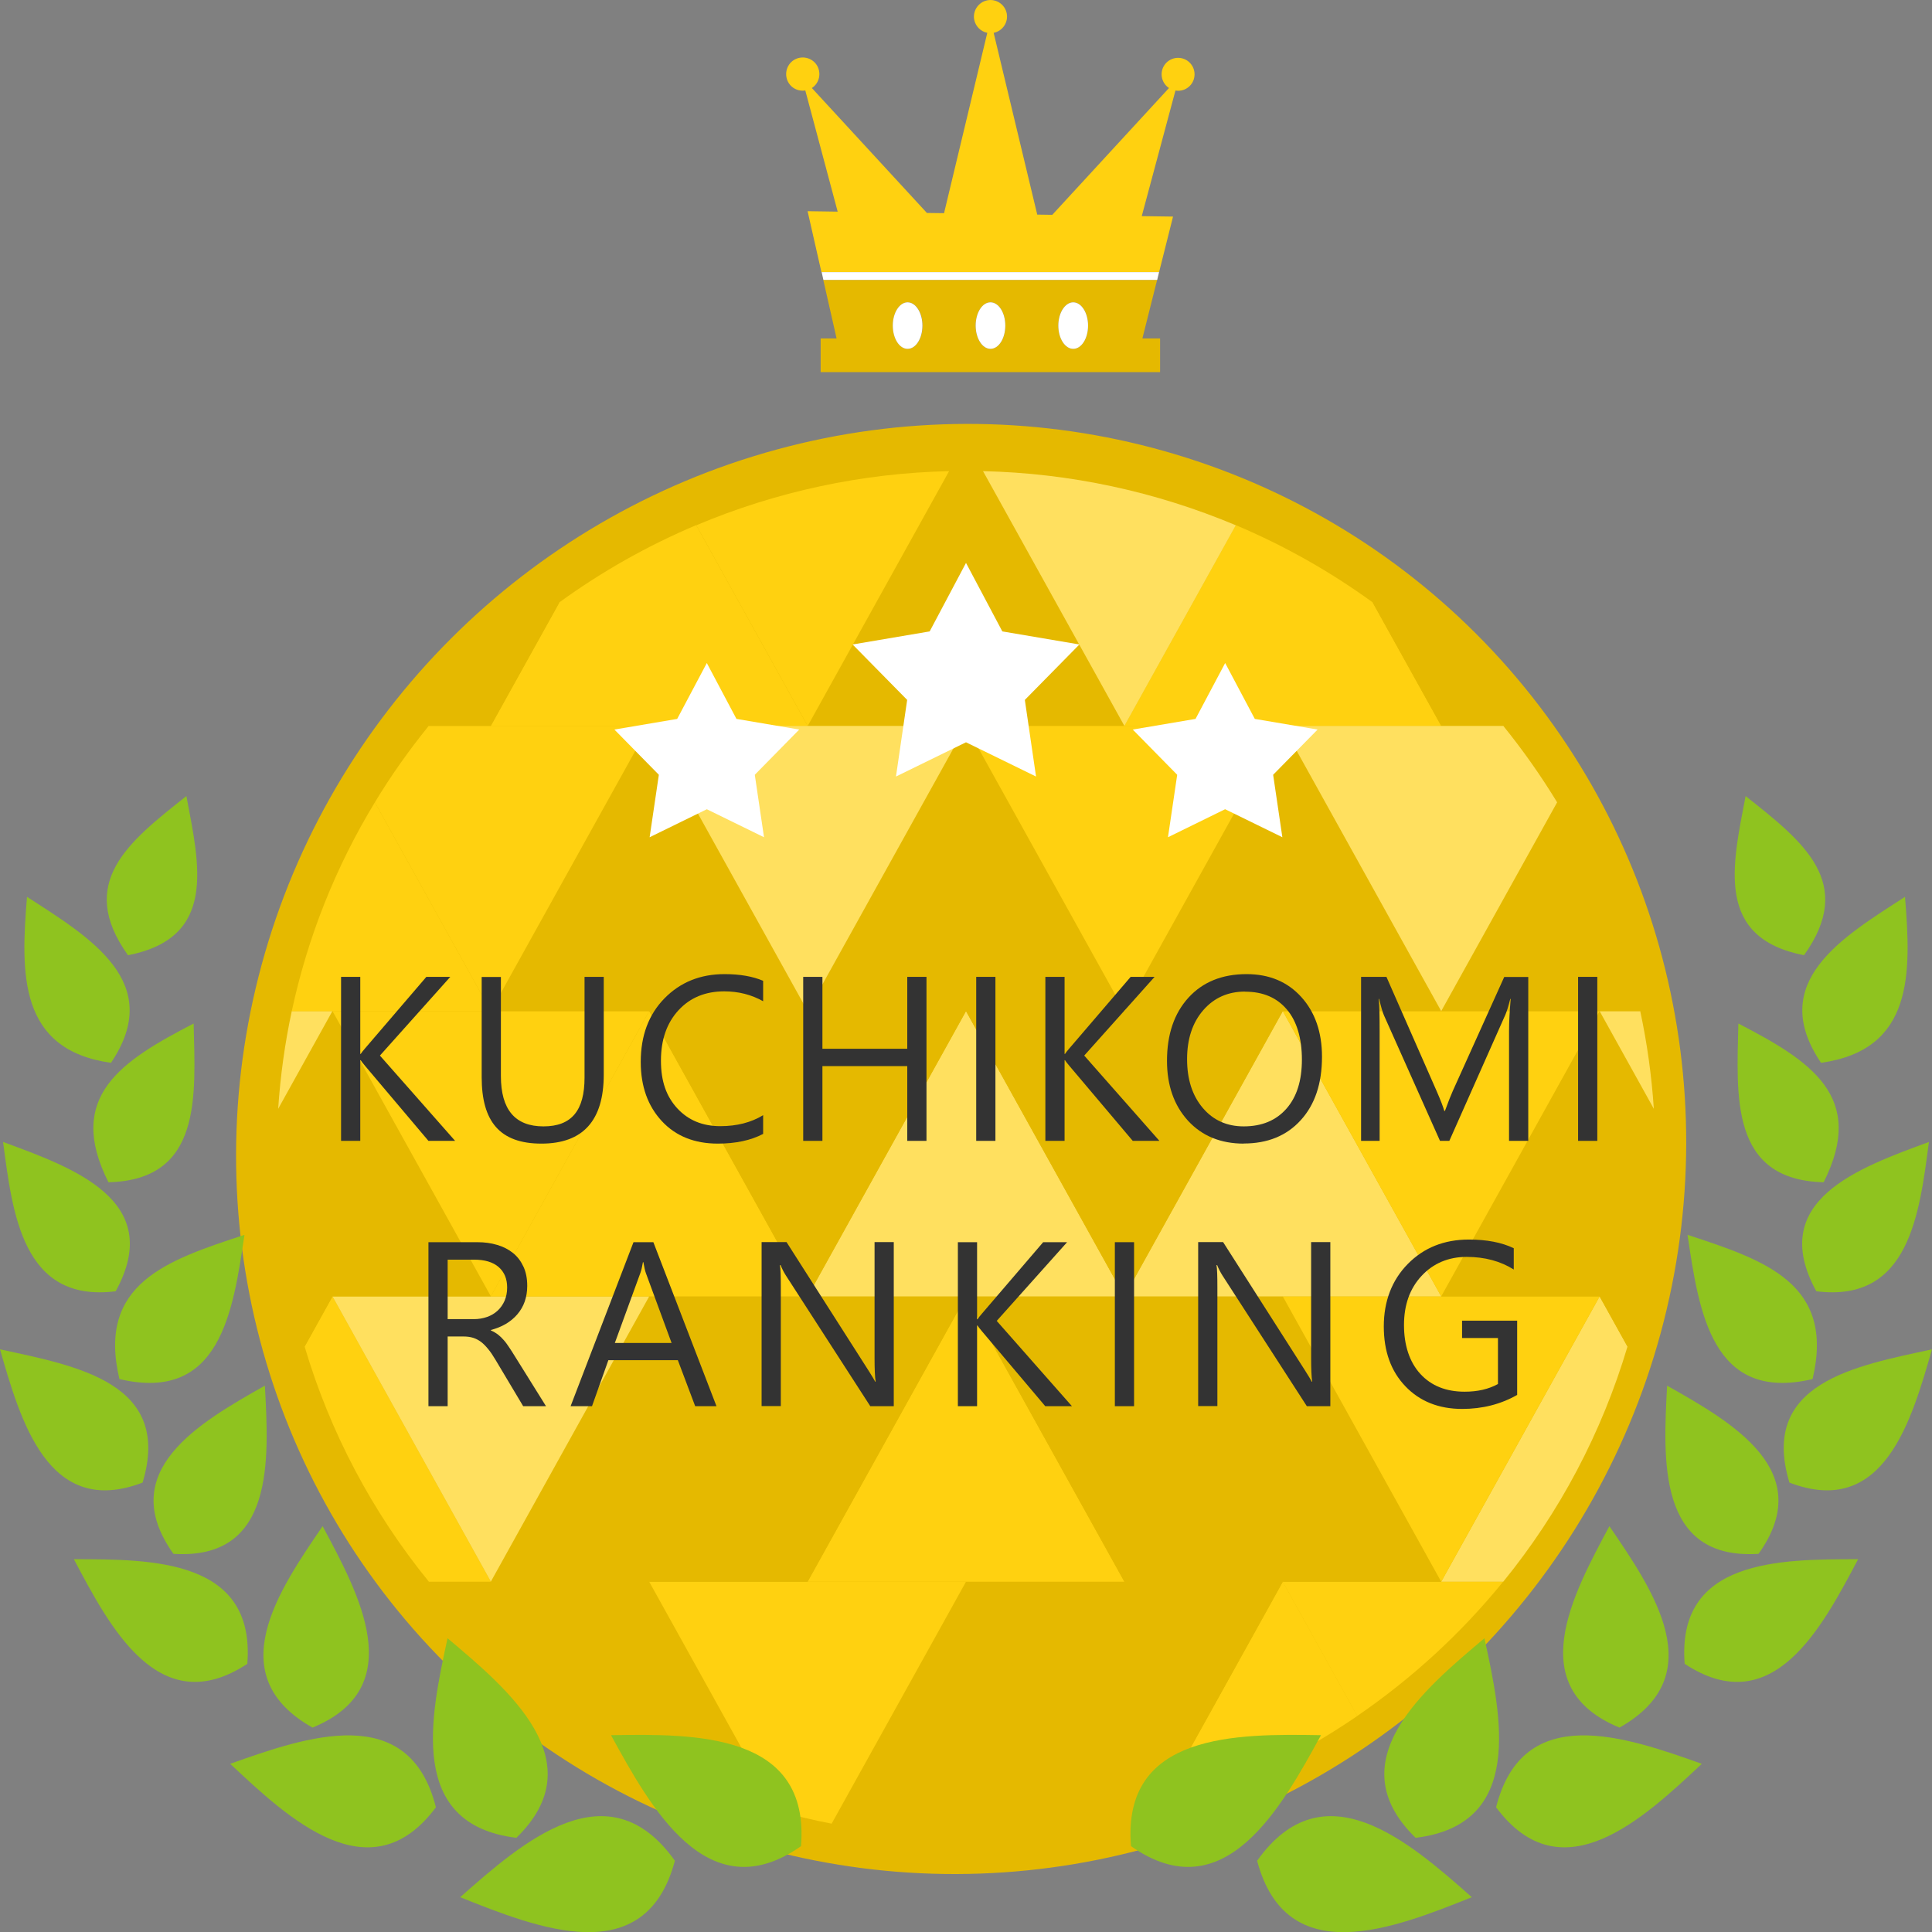 <?xml version="1.0" encoding="UTF-8"?>
<svg id="_レイヤー_2" data-name="レイヤー 2" xmlns="http://www.w3.org/2000/svg" viewBox="0 0 176 176.02">
  <rect x="0" y="0" width="176" height="176.02" fill="#808080" stroke="none"/>
  <defs>
    <style>
      .cls-1 {
        fill: #8fc31f;
      }

      .cls-1, .cls-2, .cls-3, .cls-4, .cls-5, .cls-6, .cls-7 {
        stroke-width: 0px;
      }

      .cls-8 {
        isolation: isolate;
      }

      .cls-2 {
        fill: #e5b900;
      }

      .cls-3 {
        fill: #333;
      }

      .cls-4, .cls-6 {
        fill: #fff;
      }

      .cls-5 {
        fill: #ffd110;
      }

      .cls-6 {
        fill-rule: evenodd;
      }

      .cls-7 {
        fill: #ffe05f;
      }
    </style>
  </defs>
  <g id="_レイヤー_1-2" data-name="レイヤー 1">
    <g>
      <g id="_ベクトルスマートオブジェクト_のコピー" data-name="ベクトルスマートオブジェクト のコピー">
        <g id="_グループ_31" data-name="グループ 31">
          <ellipse id="_楕円形_8" data-name="楕円形 8" class="cls-2" cx="87.56" cy="104.67" rx="66.36" ry="65.74" transform="translate(-48.37 92.57) rotate(-45)"/>
          <g id="_グループ_30" data-name="グループ 30">
            <path id="_パス_263" data-name="パス 263" class="cls-2" d="m52.35,156.32c5.61,3.84,11.81,6.75,18.36,8.6l-11.57-20.84-6.79,12.23Z"/>
            <path id="_パス_264" data-name="パス 264" class="cls-2" d="m75.76,166.13c8.08,1.58,16.39,1.58,24.47,0l-12.24-22.04-12.24,22.04Z"/>
            <path id="_パス_265" data-name="パス 265" class="cls-5" d="m105.29,164.93c6.55-1.86,12.75-4.76,18.36-8.61l-6.79-12.23-11.57,20.84Z"/>
            <path id="_パス_266" data-name="パス 266" class="cls-2" d="m39.07,144.09c3.82,4.69,8.29,8.81,13.29,12.23l6.79-12.23h-20.07Z"/>
            <path id="_パス_267" data-name="パス 267" class="cls-5" d="m59.14,144.09l11.57,20.84c1.66.47,3.34.87,5.05,1.2l12.24-22.04h-28.86Z"/>
            <path id="_パス_268" data-name="パス 268" class="cls-2" d="m88,144.09l12.24,22.04c1.71-.33,3.39-.73,5.05-1.2l11.57-20.84h-28.86Z"/>
            <path id="_パス_269" data-name="パス 269" class="cls-5" d="m136.93,144.09h-20.08l6.79,12.23c4.99-3.42,9.47-7.53,13.29-12.23Z"/>
            <path id="_パス_270" data-name="パス 270" class="cls-5" d="m30.29,118.1l-2.54,4.57c2.32,7.82,6.17,15.09,11.32,21.42h5.65l-14.43-25.99Z"/>
            <path id="_パス_271" data-name="パス 271" class="cls-2" d="m44.71,144.09h28.86l-14.43-25.99-14.43,25.99Z"/>
            <path id="_パス_272" data-name="パス 272" class="cls-5" d="m73.57,144.09h28.86l-14.43-25.99-14.43,25.99Z"/>
            <path id="_パス_273" data-name="パス 273" class="cls-2" d="m102.43,144.09h28.86l-14.43-25.99-14.43,25.99Z"/>
            <path id="_パス_274" data-name="パス 274" class="cls-7" d="m131.29,144.09h5.65c5.15-6.32,8.99-13.6,11.32-21.42l-2.54-4.57-14.43,25.99Z"/>
            <path id="_パス_275" data-name="パス 275" class="cls-2" d="m26.58,118.1c.33,1.55.72,3.07,1.17,4.57l2.54-4.57h-3.71Z"/>
            <path id="_パス_276" data-name="パス 276" class="cls-7" d="m44.71,144.09l14.43-25.99h-28.85l14.43,25.99Z"/>
            <path id="_パス_277" data-name="パス 277" class="cls-2" d="m73.57,144.09l14.43-25.99h-28.86l14.43,25.99Z"/>
            <path id="_パス_278" data-name="パス 278" class="cls-2" d="m102.43,144.09l14.43-25.99h-28.86l14.43,25.99Z"/>
            <path id="_パス_279" data-name="パス 279" class="cls-5" d="m116.86,118.1l14.43,25.99,14.43-25.99h-28.86Z"/>
            <path id="_パス_280" data-name="パス 280" class="cls-2" d="m145.72,118.1l2.54,4.57c.45-1.5.83-3.02,1.17-4.57h-3.7Z"/>
            <path id="_パス_281" data-name="パス 281" class="cls-2" d="m30.29,92.11l-4.94,8.9c-.09,1.35-.14,2.72-.14,4.09,0,4.37.46,8.72,1.38,13h18.13l-14.43-25.99Z"/>
            <path id="_パス_282" data-name="パス 282" class="cls-5" d="m44.71,118.1h28.86l-14.43-25.99-14.43,25.99Z"/>
            <path id="_パス_283" data-name="パス 283" class="cls-7" d="m73.57,118.1h28.86l-14.43-25.99-14.43,25.99Z"/>
            <path id="_パス_284" data-name="パス 284" class="cls-7" d="m102.43,118.1h28.86l-14.43-25.99-14.43,25.99Z"/>
            <path id="_パス_285" data-name="パス 285" class="cls-2" d="m131.29,118.1h18.13c.92-4.27,1.38-8.63,1.38-13,0-1.38-.05-2.74-.14-4.09l-4.94-8.9-14.43,25.99Z"/>
            <path id="_パス_286" data-name="パス 286" class="cls-7" d="m26.58,92.11c-.63,2.93-1.04,5.91-1.24,8.9l4.94-8.9h-3.7Z"/>
            <path id="_パス_287" data-name="パス 287" class="cls-5" d="m44.71,118.1l14.43-25.99h-28.85l14.43,25.99Z"/>
            <path id="_パス_288" data-name="パス 288" class="cls-2" d="m73.57,118.1l14.43-25.99h-28.86l14.43,25.99Z"/>
            <path id="_パス_289" data-name="パス 289" class="cls-2" d="m102.43,118.1l14.43-25.99h-28.86l14.43,25.99Z"/>
            <path id="_パス_290" data-name="パス 290" class="cls-5" d="m116.86,92.11l14.43,25.99,14.43-25.99h-28.86Z"/>
            <path id="_パス_291" data-name="パス 291" class="cls-7" d="m145.72,92.11l4.94,8.9c-.2-2.99-.61-5.97-1.24-8.9h-3.7Z"/>
            <path id="_パス_292" data-name="パス 292" class="cls-5" d="m34.15,73.09c-3.57,5.87-6.13,12.3-7.57,19.02h18.13l-10.56-19.02Z"/>
            <path id="_パス_293" data-name="パス 293" class="cls-2" d="m44.71,92.11h28.86l-14.43-25.99-14.43,25.99Z"/>
            <path id="_パス_294" data-name="パス 294" class="cls-2" d="m73.57,92.11h28.86l-14.43-25.99-14.43,25.99Z"/>
            <path id="_パス_295" data-name="パス 295" class="cls-2" d="m102.43,92.11h28.86l-14.43-25.99-14.43,25.99Z"/>
            <path id="_パス_296" data-name="パス 296" class="cls-2" d="m149.42,92.11c-1.44-6.72-4-13.15-7.57-19.02l-10.56,19.02h18.13Z"/>
            <path id="_パス_297" data-name="パス 297" class="cls-5" d="m59.14,66.12h-20.08c-1.79,2.21-3.44,4.53-4.91,6.97l10.56,19.02,14.43-25.99Z"/>
            <path id="_パス_298" data-name="パス 298" class="cls-7" d="m73.57,92.11l14.43-25.99h-28.86l14.43,25.99Z"/>
            <path id="_パス_299" data-name="パス 299" class="cls-5" d="m102.43,92.11l14.43-25.99h-28.86l14.43,25.99Z"/>
            <path id="_パス_300" data-name="パス 300" class="cls-7" d="m131.29,92.11l10.56-19.02c-1.48-2.43-3.12-4.76-4.91-6.97h-20.08l14.43,25.99Z"/>
            <path id="_パス_301" data-name="パス 301" class="cls-2" d="m42.53,62.2c-1.21,1.26-2.37,2.57-3.47,3.93h5.65l-2.18-3.93Z"/>
            <path id="_パス_302" data-name="パス 302" class="cls-5" d="m73.57,66.12l-10.15-18.28c-4.41,1.86-8.59,4.22-12.46,7.03l-6.25,11.25h28.86Z"/>
            <path id="_パス_303" data-name="パス 303" class="cls-2" d="m102.43,66.12l-12.88-23.21c-.51-.01-1.03-.02-1.54-.02-.52,0-1.03,0-1.54.02l-12.88,23.21h28.86Z"/>
            <path id="_パス_304" data-name="パス 304" class="cls-5" d="m131.29,66.12l-6.25-11.25c-3.87-2.81-8.05-5.17-12.46-7.03l-10.15,18.28h28.86Z"/>
            <path id="_パス_305" data-name="パス 305" class="cls-2" d="m136.93,66.12c-1.1-1.36-2.26-2.66-3.47-3.93l-2.18,3.93h5.65Z"/>
            <path id="_パス_306" data-name="パス 306" class="cls-2" d="m50.96,54.87c-3.02,2.19-5.84,4.64-8.43,7.33l2.18,3.93,6.25-11.25Z"/>
            <path id="_パス_307" data-name="パス 307" class="cls-5" d="m86.46,42.92c-7.92.18-15.73,1.85-23.03,4.93l10.15,18.28,12.88-23.21Z"/>
            <path id="_パス_308" data-name="パス 308" class="cls-7" d="m112.58,47.85c-7.3-3.07-15.11-4.75-23.03-4.93l12.88,23.21,10.15-18.28Z"/>
            <path id="_パス_309" data-name="パス 309" class="cls-2" d="m133.47,62.2c-2.59-2.69-5.41-5.14-8.43-7.33l6.25,11.25,2.18-3.93Z"/>
          </g>
        </g>
        <g id="_グループ_33" data-name="グループ 33">
          <path id="_パス_310" data-name="パス 310" class="cls-6" d="m88,67.62l6.38,3.12-1.02-6.98,4.97-5.05-7.02-1.19-3.31-6.24-3.31,6.24-7.02,1.19,4.97,5.05-1.02,6.98,6.38-3.12Z"/>
          <g id="_グループ_32" data-name="グループ 32">
            <path id="_パス_311" data-name="パス 311" class="cls-6" d="m64.39,73.72l5.21,2.55-.84-5.69,4.05-4.12-5.72-.97-2.7-5.09-2.7,5.09-5.72.97,4.05,4.12-.84,5.69,5.21-2.55Z"/>
            <path id="_パス_312" data-name="パス 312" class="cls-6" d="m111.61,73.72l5.21,2.55-.84-5.69,4.05-4.12-5.72-.97-2.7-5.09-2.7,5.09-5.72.97,4.05,4.12-.84,5.69,5.2-2.55Z"/>
          </g>
        </g>
        <g id="_グループ_34" data-name="グループ 34">
          <rect id="_長方形_8" data-name="長方形 8" class="cls-4" x="74.92" y="24.78" height=".73"/>
          <path id="_パス_313" data-name="パス 313" class="cls-5" d="m107.32,5.27c-.83,0-1.5.67-1.5,1.5,0,.5.25.97.67,1.25l-10.63,11.55-1.37-.02-3.97-16.56c.82-.16,1.35-.96,1.19-1.77-.16-.82-.96-1.35-1.77-1.19s-1.35.96-1.19,1.77c.12.6.59,1.07,1.19,1.19l-3.94,16.43-1.56-.02-10.48-11.38c.7-.46.89-1.4.44-2.1-.46-.7-1.4-.89-2.1-.44-.7.46-.89,1.4-.44,2.1.28.43.75.68,1.26.68.08,0,.16,0,.24-.02l2.95,11.04-2.74-.04,1.26,5.55h30.76l1.27-5.06-2.85-.04,3.07-11.44c.08.01.16.02.24.02.83,0,1.5-.67,1.5-1.5s-.67-1.5-1.5-1.5h0Z"/>
          <path id="_パス_314" data-name="パス 314" class="cls-2" d="m75,25.5l1.21,5.33h-1.45v3.07h30.92v-3.07h-1.61l1.34-5.33h-30.42Zm22.77,2.04c.75,0,1.35.95,1.35,2.12s-.61,2.12-1.35,2.12-1.36-.95-1.36-2.12.61-2.12,1.36-2.12h0Zm-7.54,0c.75,0,1.35.95,1.35,2.12s-.6,2.12-1.35,2.12-1.35-.95-1.35-2.12.61-2.12,1.35-2.12h0Zm-7.54,0c.75,0,1.35.95,1.35,2.12s-.61,2.12-1.35,2.12-1.35-.95-1.35-2.12.6-2.12,1.35-2.12h0Z"/>
          <path id="_パス_315" data-name="パス 315" class="cls-5" d="m74.85,24.79h0l.16.71h0l-.16-.71Z"/>
          <path id="_パス_316" data-name="パス 316" class="cls-4" d="m90.23,31.78c.75,0,1.35-.95,1.35-2.12s-.6-2.12-1.35-2.12-1.35.95-1.35,2.12.61,2.12,1.35,2.12Z"/>
          <path id="_パス_317" data-name="パス 317" class="cls-4" d="m82.68,31.78c.75,0,1.35-.95,1.35-2.12s-.61-2.12-1.35-2.12-1.35.95-1.35,2.12.6,2.12,1.35,2.12Z"/>
          <path id="_パス_318" data-name="パス 318" class="cls-4" d="m97.77,31.78c.75,0,1.35-.95,1.35-2.12s-.61-2.12-1.35-2.12-1.36.95-1.36,2.12.61,2.12,1.36,2.12Z"/>
          <path id="_パス_319" data-name="パス 319" class="cls-4" d="m105.42,25.5h0l.18-.71h0l-.15.58-.03.14Z"/>
          <path id="_パス_320" data-name="パス 320" class="cls-4" d="m105.42,25.5h0l.03-.14-.03.14Z"/>
          <path id="_パス_321" data-name="パス 321" class="cls-4" d="m105.46,25.37l.15-.58h0l-.15.58Z"/>
          <path id="_パス_322" data-name="パス 322" class="cls-4" d="m105.6,24.79h-30.75l.16.71h30.41l.03-.14.14-.58Z"/>
        </g>
        <g id="_グループ_35" data-name="グループ 35">
          <path id="_パス_323" data-name="パス 323" class="cls-1" d="m16.98,72.52c-5.26,4.16-10.05,7.89-5.32,14.5,8.11-1.59,6.53-8.12,5.32-14.5Z"/>
          <path id="_パス_324" data-name="パス 324" class="cls-1" d="m2.46,81.7c-.57,6.96-.8,13.93,7.65,15.12,4.95-7.34-1.92-11.42-7.65-15.12Z"/>
          <path id="_パス_325" data-name="パス 325" class="cls-1" d="m17.64,93.24c-6.54,3.39-11.71,6.64-7.76,14.46,8.57-.21,7.91-7.87,7.76-14.46Z"/>
          <path id="_パス_326" data-name="パス 326" class="cls-1" d="m.28,104.03c.86,6.46,1.75,14.68,10.26,13.6,4.54-8.28-3.88-11.25-10.26-13.6Z"/>
          <path id="_パス_327" data-name="パス 327" class="cls-1" d="m22.27,112.49c-7.03,2.31-13.46,4.42-11.39,13.14,9.18,2.16,10.35-6.13,11.39-13.14Z"/>
          <path id="_パス_328" data-name="パス 328" class="cls-1" d="m0,122.92c1.86,6.45,4.37,15.44,12.99,12.14,2.75-9.11-6.04-10.63-12.99-12.14Z"/>
          <path id="_パス_329" data-name="パス 329" class="cls-1" d="m24.13,126.23c-5.99,3.38-13.7,7.8-8.33,15.32,9.27.59,8.69-8.64,8.33-15.32Z"/>
          <path id="_パス_330" data-name="パス 330" class="cls-1" d="m6.73,142.04c3.27,6.17,7.76,14.83,15.8,9.53.75-9.52-8.63-9.53-15.8-9.53Z"/>
          <path id="_パス_331" data-name="パス 331" class="cls-1" d="m29.39,139.03c-4.03,5.89-9.33,13.62-.92,18.35,8.89-3.66,4.22-12.19.92-18.35Z"/>
          <path id="_パス_332" data-name="パス 332" class="cls-1" d="m20.97,160.68c5.28,4.95,12.76,12,18.74,3.96-2.44-9.69-11.75-6.45-18.74-3.96Z"/>
          <path id="_パス_333" data-name="パス 333" class="cls-1" d="m40.77,149.24c-1.55,7.13-3.69,16.97,6.27,18.18,7.14-6.94-.7-13.49-6.27-18.18Z"/>
          <path id="_パス_334" data-name="パス 334" class="cls-1" d="m41.92,172.83c7.06,2.82,16.88,6.77,19.56-3.32-6.06-8.53-13.82-1.76-19.56,3.32Z"/>
          <path id="_パス_335" data-name="パス 335" class="cls-1" d="m55.66,158.07c3.58,6.52,8.79,16.1,17.31,10.11.84-10.34-9.64-10.24-17.31-10.11Z"/>
        </g>
        <g id="_グループ_36" data-name="グループ 36">
          <path id="_パス_336" data-name="パス 336" class="cls-1" d="m159.02,72.52c5.26,4.16,10.05,7.89,5.32,14.5-8.11-1.59-6.54-8.12-5.32-14.5Z"/>
          <path id="_パス_337" data-name="パス 337" class="cls-1" d="m173.54,81.7c.57,6.96.8,13.93-7.65,15.12-4.96-7.34,1.92-11.42,7.65-15.12Z"/>
          <path id="_パス_338" data-name="パス 338" class="cls-1" d="m158.36,93.24c6.54,3.39,11.71,6.64,7.77,14.46-8.57-.21-7.91-7.87-7.77-14.46Z"/>
          <path id="_パス_339" data-name="パス 339" class="cls-1" d="m175.72,104.03c-.86,6.46-1.75,14.68-10.26,13.6-4.54-8.28,3.88-11.25,10.26-13.6Z"/>
          <path id="_パス_340" data-name="パス 340" class="cls-1" d="m153.73,112.49c7.03,2.31,13.46,4.42,11.39,13.14-9.18,2.16-10.35-6.13-11.39-13.14Z"/>
          <path id="_パス_341" data-name="パス 341" class="cls-1" d="m176,122.92c-1.86,6.45-4.37,15.44-12.99,12.14-2.75-9.11,6.04-10.63,12.99-12.14Z"/>
          <path id="_パス_342" data-name="パス 342" class="cls-1" d="m151.87,126.23c5.99,3.38,13.7,7.8,8.33,15.32-9.27.59-8.68-8.64-8.33-15.32Z"/>
          <path id="_パス_343" data-name="パス 343" class="cls-1" d="m169.27,142.04c-3.27,6.17-7.76,14.83-15.8,9.53-.75-9.52,8.62-9.53,15.8-9.53Z"/>
          <path id="_パス_344" data-name="パス 344" class="cls-1" d="m146.61,139.03c4.03,5.89,9.33,13.62.92,18.35-8.89-3.66-4.22-12.19-.92-18.35Z"/>
          <path id="_パス_345" data-name="パス 345" class="cls-1" d="m155.03,160.68c-5.28,4.95-12.76,12-18.74,3.96,2.44-9.69,11.75-6.45,18.74-3.96Z"/>
          <path id="_パス_346" data-name="パス 346" class="cls-1" d="m135.23,149.24c1.55,7.13,3.69,16.97-6.27,18.18-7.14-6.94.7-13.49,6.27-18.18Z"/>
          <path id="_パス_347" data-name="パス 347" class="cls-1" d="m134.08,172.83c-7.06,2.82-16.88,6.77-19.56-3.32,6.06-8.53,13.82-1.76,19.56,3.32Z"/>
          <path id="_パス_348" data-name="パス 348" class="cls-1" d="m120.34,158.07c-3.58,6.52-8.79,16.1-17.31,10.11-.84-10.34,9.64-10.24,17.31-10.11Z"/>
        </g>
      </g>
      <g id="KUCHIKOMI" class="cls-8">
        <g class="cls-8">
          <path class="cls-3" d="m41.47,103.93h-2.44l-5.77-6.83c-.22-.26-.35-.43-.4-.52h-.04v7.35h-1.75v-14.94h1.75v7.02h.04c.1-.15.23-.32.4-.51l5.58-6.51h2.18l-6.41,7.17,6.85,7.77Z"/>
          <path class="cls-3" d="m55,97.89c0,4.19-1.89,6.29-5.68,6.29s-5.44-2.02-5.44-6.05v-9.13h1.75v9.02c0,3.06,1.29,4.59,3.88,4.59s3.74-1.48,3.74-4.44v-9.18h1.75v8.9Z"/>
          <path class="cls-3" d="m69.51,103.3c-1.1.58-2.48.88-4.12.88-2.12,0-3.83-.68-5.1-2.05s-1.92-3.16-1.92-5.39c0-2.39.72-4.32,2.16-5.79,1.44-1.47,3.26-2.21,5.47-2.21,1.42,0,2.59.21,3.52.61v1.86c-1.07-.6-2.25-.9-3.54-.9-1.72,0-3.11.57-4.17,1.72s-1.6,2.68-1.6,4.59.5,3.27,1.49,4.35c1,1.08,2.3,1.62,3.92,1.62,1.5,0,2.8-.33,3.9-1v1.7Z"/>
          <path class="cls-3" d="m84.4,103.93h-1.75v-6.81h-7.73v6.81h-1.75v-14.94h1.75v6.55h7.73v-6.55h1.75v14.94Z"/>
          <path class="cls-3" d="m90.68,103.93h-1.75v-14.94h1.75v14.94Z"/>
          <path class="cls-3" d="m105.63,103.93h-2.44l-5.77-6.83c-.22-.26-.35-.43-.4-.52h-.04v7.35h-1.75v-14.94h1.75v7.02h.04c.1-.15.23-.32.4-.51l5.58-6.51h2.18l-6.41,7.17,6.85,7.77Z"/>
          <path class="cls-3" d="m113.31,104.18c-2.12,0-3.81-.7-5.09-2.09-1.27-1.4-1.91-3.21-1.91-5.45,0-2.4.65-4.32,1.95-5.75s3.07-2.15,5.3-2.15c2.06,0,3.72.69,4.98,2.08,1.26,1.39,1.89,3.21,1.89,5.45,0,2.44-.65,4.37-1.94,5.78-1.29,1.42-3.02,2.12-5.19,2.12Zm.12-13.85c-1.57,0-2.84.57-3.82,1.7-.98,1.13-1.47,2.62-1.47,4.46s.48,3.32,1.43,4.44c.95,1.12,2.2,1.68,3.73,1.68,1.64,0,2.93-.53,3.88-1.6s1.42-2.57,1.42-4.49-.46-3.5-1.38-4.57c-.92-1.08-2.18-1.61-3.79-1.61Z"/>
          <path class="cls-3" d="m139.21,103.93h-1.74v-10.02c0-.79.05-1.76.15-2.91h-.04c-.17.67-.32,1.16-.45,1.45l-5.1,11.48h-.85l-5.09-11.4c-.15-.33-.29-.84-.45-1.53h-.04c.06.6.08,1.57.08,2.93v10h-1.69v-14.94h2.31l4.58,10.42c.35.8.58,1.4.69,1.79h.06c.3-.82.54-1.43.72-1.83l4.68-10.37h2.19v14.94Z"/>
          <path class="cls-3" d="m145.51,103.93h-1.75v-14.94h1.75v14.94Z"/>
        </g>
      </g>
      <g id="RANKING" class="cls-8">
        <g class="cls-8">
          <path class="cls-3" d="m49.74,128.1h-2.08l-2.5-4.19c-.23-.39-.45-.72-.67-.99s-.44-.5-.66-.67c-.23-.17-.47-.3-.73-.38-.26-.08-.55-.12-.88-.12h-1.44v6.35h-1.75v-14.94h4.46c.65,0,1.25.08,1.81.25.55.16,1.03.41,1.44.74.41.33.72.75.95,1.25.23.5.34,1.08.34,1.74,0,.52-.08,1-.23,1.43s-.38.82-.67,1.16c-.29.34-.64.63-1.04.87-.41.24-.86.42-1.37.56v.04c.25.11.47.24.65.38.18.14.36.31.53.51.17.19.33.42.49.66s.35.53.55.86l2.8,4.49Zm-8.96-13.35v5.42h2.38c.44,0,.84-.07,1.21-.2s.69-.32.96-.57c.27-.25.48-.55.64-.91.15-.36.23-.76.23-1.2,0-.8-.26-1.42-.78-1.87-.52-.45-1.27-.67-2.24-.67h-2.4Z"/>
          <path class="cls-3" d="m65.27,128.1h-1.94l-1.58-4.19h-6.33l-1.49,4.19h-1.95l5.73-14.94h1.81l5.75,14.94Zm-4.09-5.76l-2.34-6.36c-.08-.21-.15-.54-.23-1h-.04c-.07.42-.15.76-.24,1l-2.32,6.36h5.18Z"/>
          <path class="cls-3" d="m81.43,128.1h-2.15l-7.69-11.91c-.19-.3-.35-.61-.48-.94h-.06c.06.32.08,1,.08,2.05v10.79h-1.75v-14.94h2.27l7.48,11.72c.31.49.51.82.6,1h.04c-.07-.43-.1-1.16-.1-2.2v-10.52h1.75v14.94Z"/>
          <path class="cls-3" d="m97.66,128.1h-2.44l-5.77-6.83c-.22-.26-.35-.43-.4-.52h-.04v7.35h-1.75v-14.94h1.75v7.02h.04c.1-.15.23-.32.4-.51l5.58-6.51h2.18l-6.41,7.17,6.85,7.77Z"/>
          <path class="cls-3" d="m103.31,128.1h-1.75v-14.94h1.75v14.94Z"/>
          <path class="cls-3" d="m121.2,128.1h-2.15l-7.69-11.91c-.19-.3-.35-.61-.48-.94h-.06c.06.32.08,1,.08,2.05v10.79h-1.75v-14.94h2.27l7.48,11.72c.31.49.51.82.6,1h.04c-.07-.43-.1-1.16-.1-2.2v-10.52h1.75v14.94Z"/>
          <path class="cls-3" d="m138.2,127.08c-1.5.85-3.17,1.27-5,1.27-2.13,0-3.86-.69-5.17-2.06-1.32-1.38-1.97-3.19-1.97-5.46s.73-4.21,2.19-5.69c1.46-1.48,3.31-2.22,5.56-2.22,1.62,0,2.99.26,4.09.79v1.94c-1.21-.76-2.64-1.15-4.29-1.15s-3.04.58-4.11,1.73c-1.07,1.15-1.6,2.65-1.6,4.48s.5,3.37,1.49,4.45,2.34,1.62,4.04,1.62c1.17,0,2.18-.23,3.03-.7v-4.19h-3.27v-1.58h5.02v6.77Z"/>
        </g>
      </g>
    </g>
  </g>
</svg>